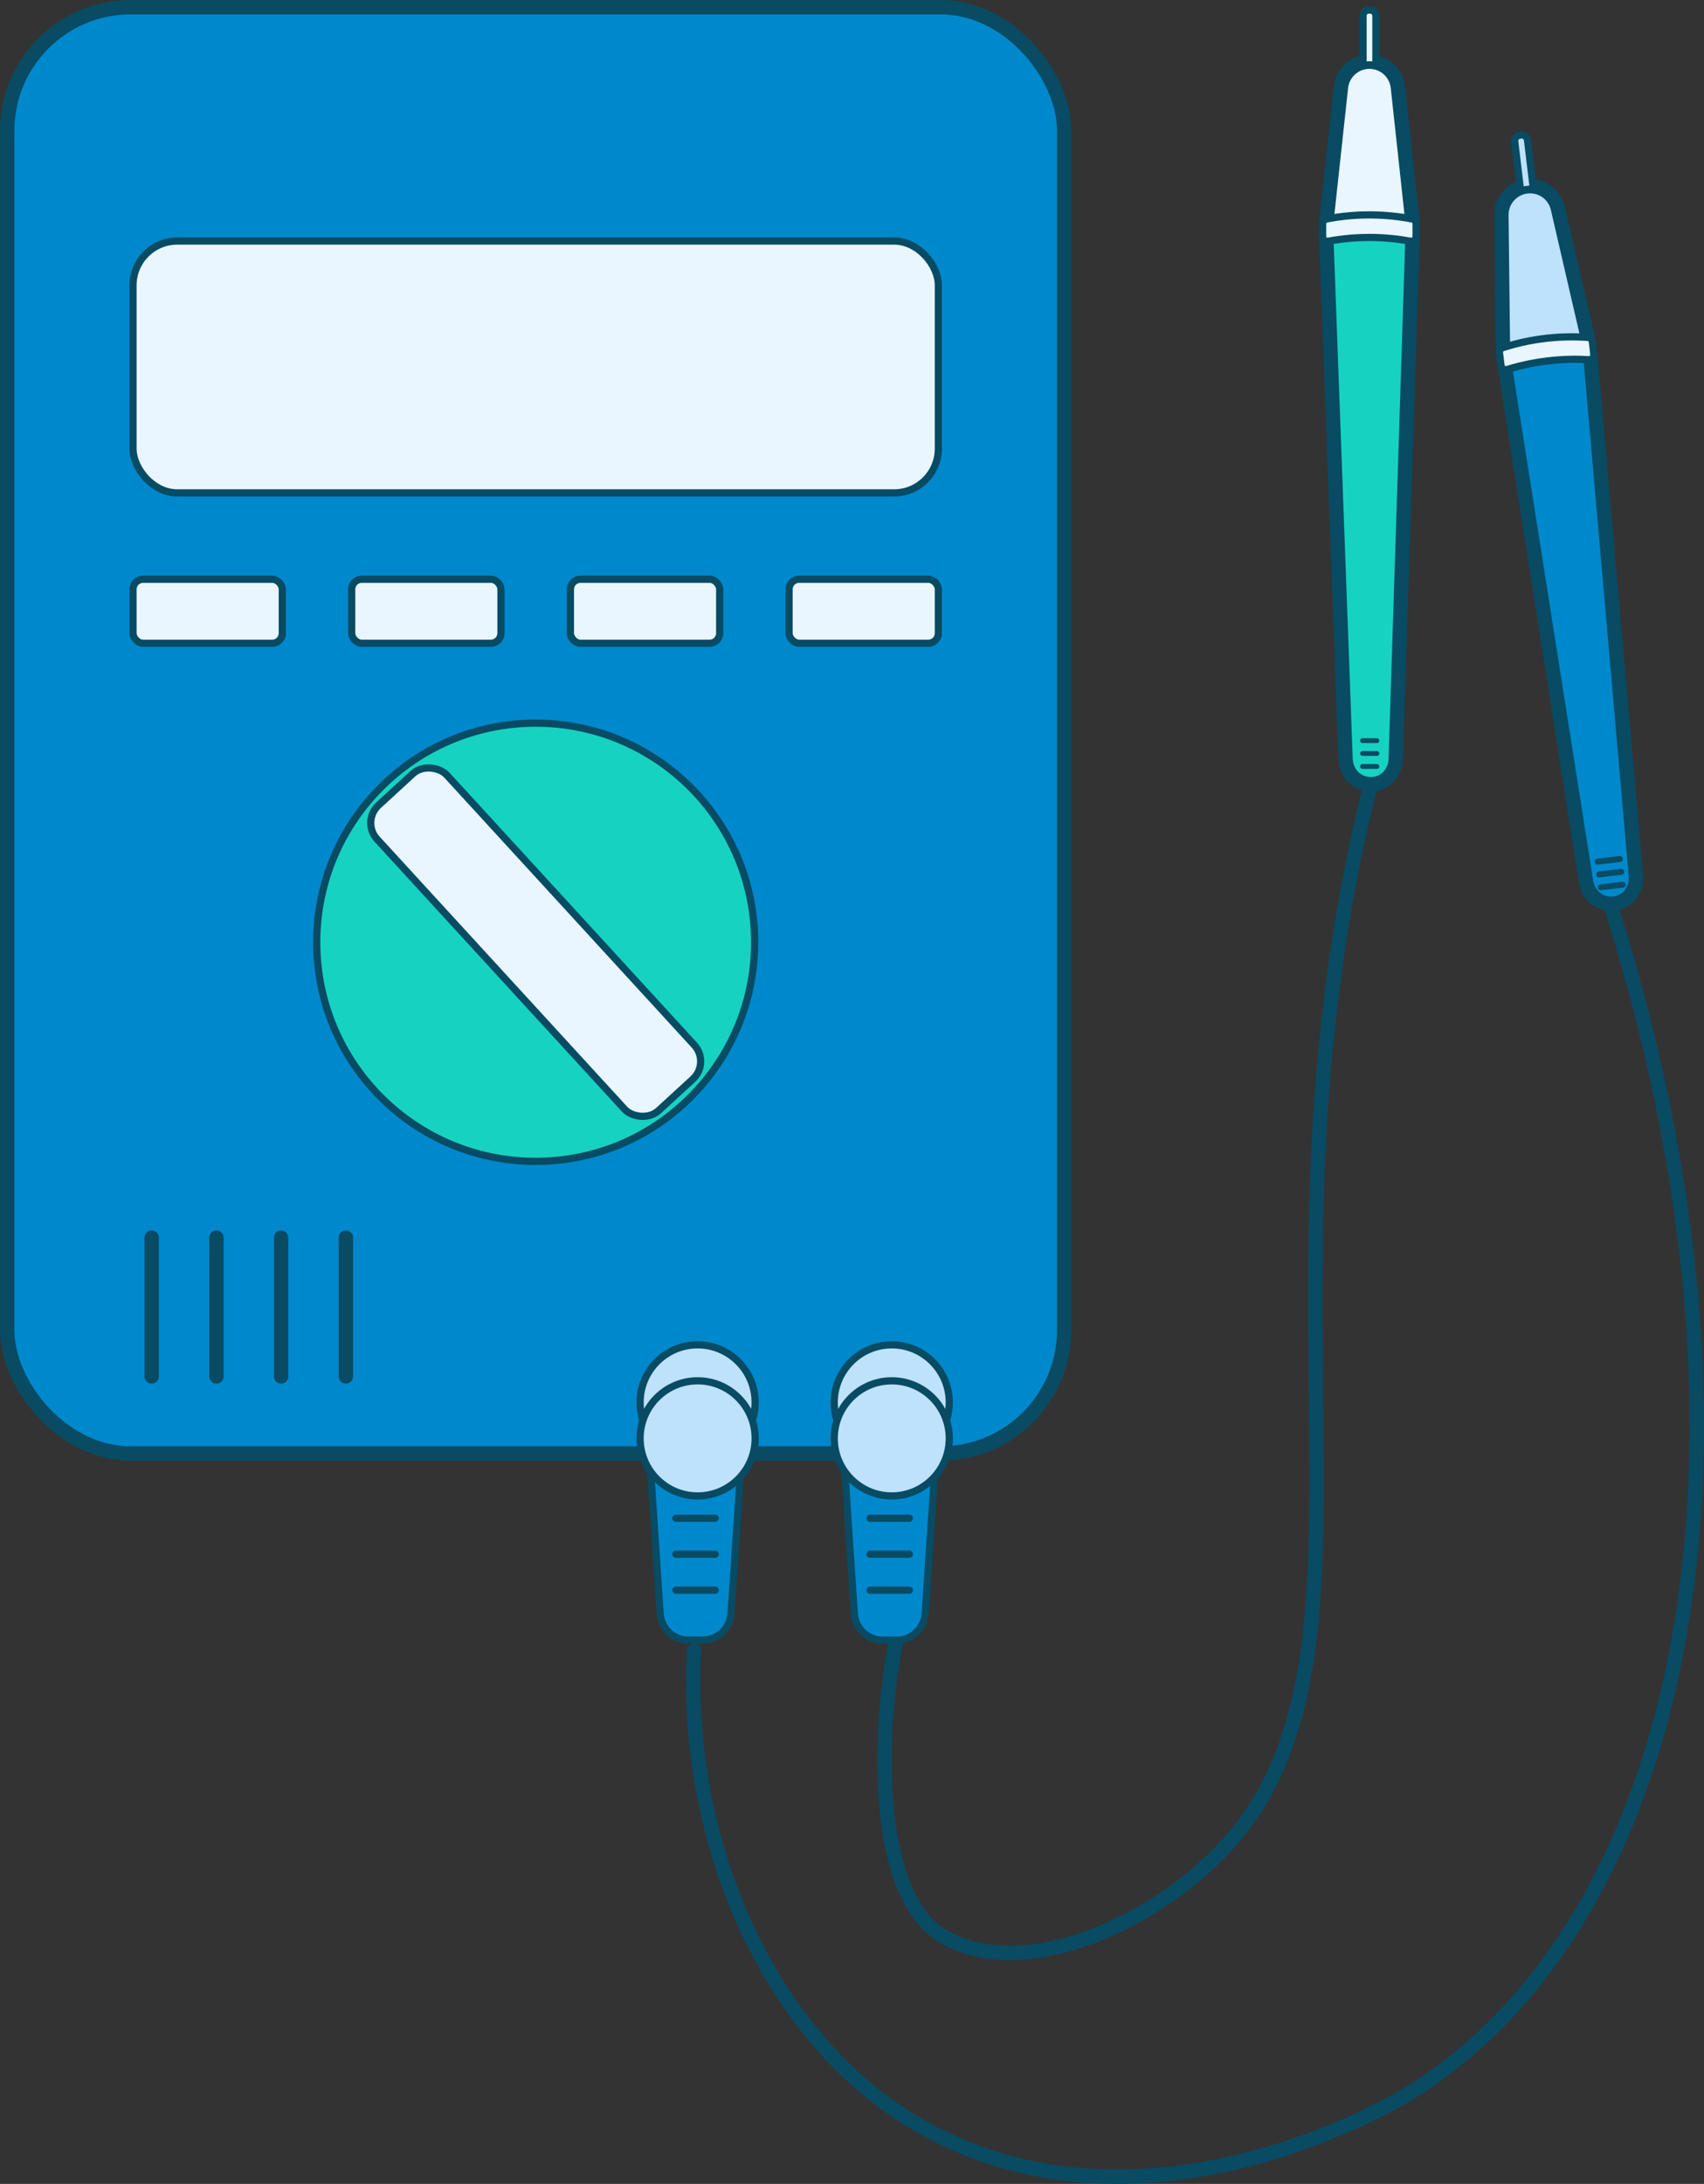 <svg xmlns="http://www.w3.org/2000/svg" id="_&#x421;&#x43B;&#x43E;&#x439;_2" data-name="&#x421;&#x43B;&#x43E;&#x439; 2" viewBox="0 0 236.98 303.51"><rect x="0" y="0" width="236.98" height="303.51" fill="#333333" stroke="none"/><defs><style>      .cls-1, .cls-2, .cls-3, .cls-4, .cls-5, .cls-6, .cls-7, .cls-8, .cls-9, .cls-10, .cls-11, .cls-12 {        stroke: #084b63;        stroke-miterlimit: 10;      }      .cls-1, .cls-9 {        fill: #bee1fc;      }      .cls-2, .cls-3, .cls-9, .cls-10, .cls-11 {        stroke-width: 2px;      }      .cls-2, .cls-5 {        fill: #16d3c1;      }      .cls-3, .cls-6 {        fill: #08c;      }      .cls-4 {        stroke-width: .67px;      }      .cls-4, .cls-7, .cls-8, .cls-10 {        fill: none;        stroke-linecap: round;      }      .cls-8 {        stroke-width: .83px;      }      .cls-11, .cls-12 {        fill: #e9f6ff;      }    </style></defs><g id="_&#x421;&#x43B;&#x43E;&#x439;_1-2" data-name="&#x421;&#x43B;&#x43E;&#x439; 1"><g id="_&#x430;&#x432;&#x442;&#x43E;&#x44D;&#x43B;&#x435;&#x43A;&#x442;&#x440;&#x438;&#x43A;" data-name="&#x430;&#x432;&#x442;&#x43E;&#x44D;&#x43B;&#x435;&#x43A;&#x442;&#x440;&#x438;&#x43A;"><rect class="cls-3" x="1" y="1" width="147" height="201" rx="17.17" ry="17.17"></rect><rect class="cls-12" x="18.5" y="33.5" width="112" height="35" rx="6.15" ry="6.15"></rect><rect class="cls-12" x="18.5" y="80.5" width="20.76" height="8.9" rx="1.4" ry="1.4"></rect><rect class="cls-12" x="48.91" y="80.5" width="20.76" height="8.9" rx="1.4" ry="1.4"></rect><rect class="cls-12" x="79.33" y="80.5" width="20.76" height="8.9" rx="1.4" ry="1.4"></rect><rect class="cls-12" x="109.74" y="80.5" width="20.76" height="8.9" rx="1.4" ry="1.4"></rect><g><line class="cls-10" x1="21.1" y1="172" x2="21.1" y2="191.29"></line><line class="cls-10" x1="30.1" y1="172" x2="30.1" y2="191.29"></line><line class="cls-10" x1="39.1" y1="172" x2="39.1" y2="191.29"></line><line class="cls-10" x1="48.1" y1="172" x2="48.1" y2="191.29"></line></g><g><circle class="cls-5" cx="74.5" cy="130.95" r="30.45"></circle><rect class="cls-12" x="67.92" y="102.15" width="13.17" height="57.6" rx="3.34" ry="3.34" transform="translate(-68.92 84.8) rotate(-42.53)"></rect></g><path class="cls-10" d="m124.52,228.4c-2.83,15.59-2.19,35.33,6.48,40.6,10.97,6.67,29.74-1.43,40-13,23.55-26.57,2.14-76.65,19.52-146.6"></path><g><g><path class="cls-6" d="m124.74,227.94h-1.98c-2.08,0-3.81-1.61-3.95-3.69l-1.32-19.75h12.5l-1.32,19.75c-.14,2.08-1.86,3.69-3.95,3.69Z"></path><line class="cls-7" x1="121" y1="211" x2="126.47" y2="211"></line><line class="cls-7" x1="121" y1="216" x2="126.47" y2="216"></line><line class="cls-7" x1="121" y1="221" x2="126.47" y2="221"></line></g><g><circle class="cls-1" cx="124.02" cy="194.9" r="8"></circle><circle class="cls-1" cx="124.02" cy="199.9" r="8"></circle></g></g><g><g><path class="cls-6" d="m97.74,227.94h-1.98c-2.08,0-3.81-1.61-3.95-3.69l-1.32-19.75h12.5l-1.32,19.75c-.14,2.08-1.86,3.69-3.95,3.69Z"></path><line class="cls-7" x1="94" y1="211" x2="99.47" y2="211"></line><line class="cls-7" x1="94" y1="216" x2="99.47" y2="216"></line><line class="cls-7" x1="94" y1="221" x2="99.47" y2="221"></line></g><g><circle class="cls-1" cx="97.02" cy="194.9" r="8"></circle><circle class="cls-1" cx="97.02" cy="199.9" r="8"></circle></g></g><g><path class="cls-2" d="m194.11,105.53c-.05,1.67-1.24,3.17-2.89,3.41-.18.03-.36.04-.55.04-.17,0-.34,0-.5-.03-1.71-.19-2.97-1.7-3.04-3.42-.9-24.28-1.8-48.56-2.69-72.84-.03-.69.53-1.27,1.22-1.27h9.57c.69,0,1.24.57,1.22,1.26l-2.34,72.84Z"></path><path class="cls-11" d="m195.61,31.43h-10.33c-.47,0-.84-.41-.79-.88l2-18.43c.22-2.02,1.93-3.55,3.96-3.55h0c2.03,0,3.74,1.53,3.96,3.55l2,18.43c.05.47-.32.88-.79.88Z"></path><path class="cls-12" d="m190.34,1.4h.22c.43,0,.79.35.79.79v6.83h-1.79V2.18c0-.43.35-.79.79-.79Z"></path><path class="cls-12" d="m196.94,32.85c0,.43-.38.75-.8.67-1.58-.29-3.5-.52-5.7-.52-1.56,0-3.51.12-5.7.52-.42.08-.8-.25-.8-.67v-1.75c0-.33.23-.61.56-.67,1.53-.29,3.37-.53,5.46-.56,2.51-.04,4.69.23,6.43.56.32.06.55.34.55.67v1.75Z"></path><line class="cls-4" x1="189.49" y1="102.93" x2="191.49" y2="102.93"></line><line class="cls-4" x1="189.49" y1="104.72" x2="191.49" y2="104.72"></line><line class="cls-4" x1="189.49" y1="106.52" x2="191.49" y2="106.52"></line></g><g><path class="cls-3" d="m227.51,121.73c.15,1.67-.85,3.29-2.47,3.73-.17.05-.35.08-.54.11-.17.02-.34.03-.5.03-1.72.01-3.15-1.33-3.42-3.03-3.74-23.73-7.49-47.47-11.23-71.2-.18-1.12.61-2.16,1.74-2.3l7.9-.95c1.12-.13,2.13.69,2.23,1.81l6.29,71.79Z"></path><path class="cls-9" d="m219.73,48.04l-9.4,1.13c-.7.08-1.31-.46-1.32-1.16l-.21-18.11c-.02-2.03,1.49-3.76,3.51-4h0c2.02-.24,3.9,1.07,4.35,3.06l4.08,17.64c.16.68-.31,1.35-1.01,1.44Z"></path><path class="cls-1" d="m211.79,18.75h.22c.43,0,.79.35.79.79v6.83h-1.79v-6.83c0-.43.35-.79.79-.79Z" transform="translate(-1.18 25.43) rotate(-6.85)"></path><path class="cls-12" d="m221.65,49.23c.05.42-.29.79-.71.76-1.6-.1-3.54-.09-5.72.17-1.55.19-3.47.53-5.6,1.19-.4.12-.82-.15-.87-.57l-.21-1.74c-.04-.33.16-.63.47-.73,1.48-.47,3.28-.93,5.36-1.21,2.49-.34,4.68-.33,6.45-.21.33.02.59.27.63.6l.21,1.74Z"></path><line class="cls-8" x1="222.19" y1="119.75" x2="225.27" y2="119.38"></line><line class="cls-8" x1="222.4" y1="121.53" x2="225.48" y2="121.16"></line><line class="cls-8" x1="222.62" y1="123.31" x2="225.69" y2="122.95"></line></g><path class="cls-10" d="m96.52,229.4c-1.43,26.64,10.43,53.52,30.5,65.5,31.15,18.6,66.68-2.57,69-4,38.48-23.76,52-89.23,28-165"></path></g></g></svg>